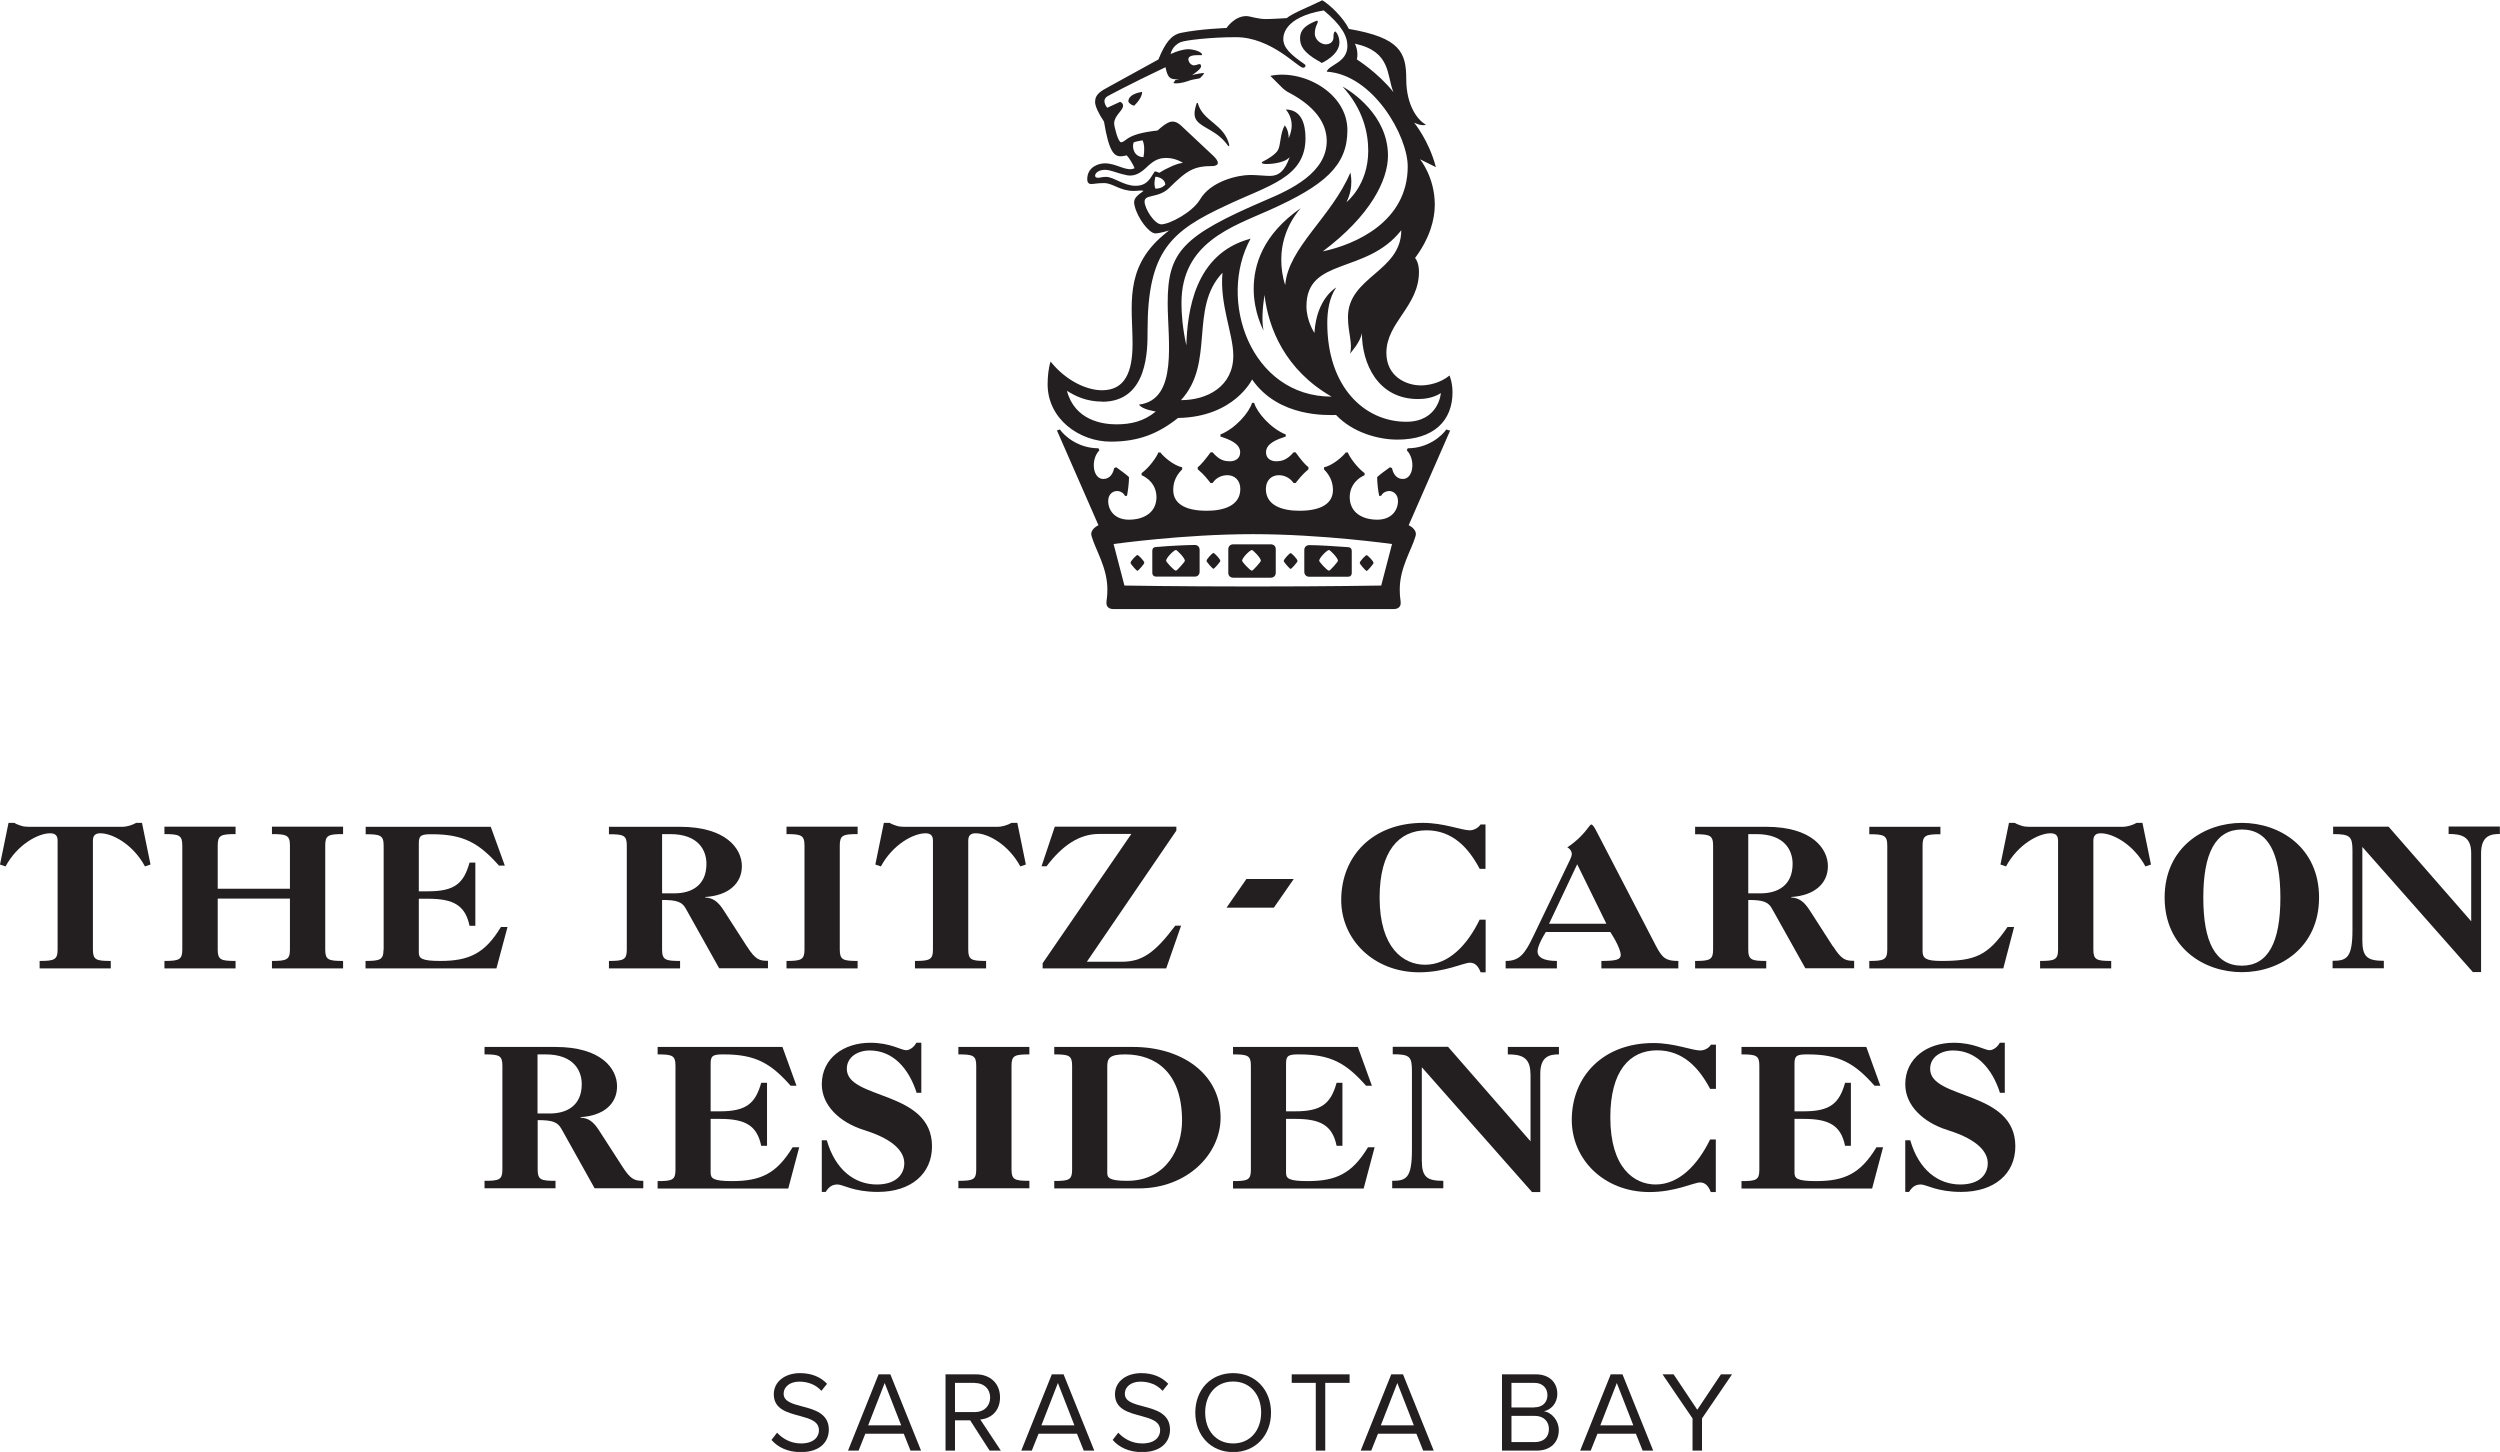 <?xml version="1.0" encoding="UTF-8"?>
<svg id="Layer_1" data-name="Layer 1" xmlns="http://www.w3.org/2000/svg" viewBox="0 0 184.87 107.37">
  <defs>
    <style>
      .cls-1 {
        fill: #231f20;
        stroke-width: 0px;
      }
    </style>
  </defs>
  <path class="cls-1" d="m57.46,105.94c.37.41.98.8,1.77.8,1.01,0,1.33-.54,1.33-.97,0-.68-.68-.86-1.43-1.07-.9-.24-1.91-.49-1.91-1.6,0-.93.83-1.56,1.94-1.56.86,0,1.53.29,2,.79l-.42.52c-.42-.47-1.01-.68-1.63-.68-.68,0-1.16.36-1.16.9,0,.57.65.74,1.37.93.92.24,1.97.53,1.97,1.72,0,.82-.56,1.66-2.08,1.66-.98,0-1.7-.37-2.16-.9l.41-.53Z"/>
  <path class="cls-1" d="m66.85,106.02h-2.86l-.5,1.25h-.78l2.26-5.64h.87l2.27,5.64h-.78l-.5-1.25Zm-2.65-.62h2.44l-1.22-3.13-1.22,3.13Z"/>
  <path class="cls-1" d="m71.74,105.03h-1.12v2.24h-.7v-5.64h2.26c1.03,0,1.77.66,1.77,1.7s-.69,1.57-1.46,1.64l1.52,2.3h-.83l-1.44-2.24Zm.36-2.77h-1.48v2.16h1.48c.67,0,1.12-.45,1.12-1.08s-.46-1.07-1.12-1.07"/>
  <path class="cls-1" d="m79.66,106.02h-2.86l-.5,1.25h-.78l2.26-5.64h.87l2.27,5.64h-.78l-.5-1.25Zm-2.65-.62h2.44l-1.22-3.13-1.22,3.13Z"/>
  <path class="cls-1" d="m82.69,105.94c.37.41.98.8,1.77.8,1.01,0,1.33-.54,1.33-.97,0-.68-.68-.86-1.43-1.07-.9-.24-1.91-.49-1.91-1.6,0-.93.83-1.56,1.94-1.56.86,0,1.53.29,2,.79l-.42.52c-.42-.47-1.01-.68-1.63-.68-.68,0-1.16.36-1.16.9,0,.57.65.74,1.37.93.92.24,1.97.53,1.97,1.72,0,.82-.56,1.66-2.08,1.66-.98,0-1.7-.37-2.16-.9l.41-.53Z"/>
  <path class="cls-1" d="m91.19,101.54c1.66,0,2.8,1.25,2.8,2.92s-1.13,2.92-2.8,2.92-2.8-1.25-2.8-2.92,1.12-2.92,2.8-2.92m0,.62c-1.27,0-2.07.97-2.07,2.29s.8,2.29,2.07,2.29,2.07-.98,2.07-2.29-.81-2.29-2.07-2.29"/>
  <polygon class="cls-1" points="97.3 102.26 95.52 102.26 95.52 101.63 99.8 101.63 99.8 102.26 98 102.26 98 107.27 97.3 107.27 97.3 102.26"/>
  <path class="cls-1" d="m104.76,106.02h-2.86l-.5,1.25h-.78l2.26-5.64h.87l2.27,5.64h-.78l-.5-1.25Zm-2.65-.62h2.44l-1.22-3.13-1.22,3.13Z"/>
  <path class="cls-1" d="m111.07,101.63h2.51c.98,0,1.58.59,1.58,1.44,0,.71-.47,1.18-.99,1.29.6.09,1.1.71,1.1,1.39,0,.9-.6,1.52-1.63,1.52h-2.57v-5.64Zm2.39,2.44c.63,0,.97-.39.97-.9s-.34-.91-.97-.91h-1.69v1.82h1.69Zm.03,2.57c.66,0,1.05-.37,1.05-.97,0-.52-.35-.97-1.05-.97h-1.72v1.94h1.72Z"/>
  <path class="cls-1" d="m120.99,106.02h-2.86l-.5,1.25h-.78l2.26-5.64h.87l2.27,5.64h-.78l-.5-1.25Zm-2.65-.62h2.44l-1.22-3.13-1.22,3.13Z"/>
  <polygon class="cls-1" points="125.16 104.89 122.94 101.63 123.76 101.63 125.51 104.25 127.26 101.63 128.08 101.63 125.86 104.89 125.86 107.27 125.16 107.27 125.16 104.89"/>
  <path class="cls-1" d="m86.23,41.47c0-.22.58-.8.73-.8.07,0,.66.58.66.8,0,.07-.58.73-.66.73-.15,0-.73-.66-.73-.73m11.32,0c0-.22.58-.8.73-.8.07,0,.66.58.66.8,0,.07-.58.73-.66.73-.15,0-.73-.66-.73-.73m-5.7,0c0-.22.58-.8.73-.8.07,0,.66.58.66.8,0,.07-.58.73-.66.73-.15,0-.73-.66-.73-.73m-6.35,1.17h2.85c.22,0,.36-.15.36-.37v-1.61c0-.22-.15-.36-.36-.36-.58,0-1.97.07-2.85.15-.15,0-.29.07-.29.29v1.61c0,.22.15.29.29.29m-1.9-1.02c0-.14.44-.58.51-.58s.51.44.51.58c0,.07-.44.59-.51.59s-.51-.51-.51-.59m5.62-.14c0-.15.44-.59.51-.59s.51.44.51.59c0,.07-.44.58-.51.58s-.51-.51-.51-.58m4.75,1.24c.22,0,.37-.15.37-.36v-1.75c0-.22-.15-.36-.37-.36h-2.77c-.22,0-.37.15-.37.36v1.75c0,.22.15.36.37.36h2.77Zm5.7-.07c.15,0,.29-.07.29-.29v-1.61c0-.22-.15-.29-.29-.29-.88-.07-2.26-.15-2.85-.15-.22,0-.37.15-.37.36v1.61c0,.22.15.37.37.37h2.85Zm1.9-1.02c0,.07-.44.59-.51.59s-.51-.51-.51-.59c0-.14.44-.58.51-.58s.51.44.51.58m-5.62-.14c0,.07-.44.58-.51.58s-.51-.51-.51-.58c0-.15.44-.59.51-.59s.51.44.51.59m-7.45-33.88h.07c.37,1.39,1.97,1.53,2.34,3.14l-.07.07c-.8-1.17-1.9-1.32-2.34-1.9-.22-.29-.22-.66,0-1.31m2.7,18.69c0,2.26-1.9,3.29-3.87,3.29,2.55-2.77.58-6.79,3.07-9.42-.22,2.34.8,4.53.8,6.13m12.12,6.21c2.7,0,4.09-1.39,4.09-3.5,0-.73-.22-1.24-.22-1.24-.73.59-1.61.73-2.12.73-1.09,0-2.55-.66-2.55-2.41,0-2.26,2.41-3.43,2.41-5.99,0-.73-.29-1.02-.29-1.02,1.09-1.46,1.46-2.85,1.46-3.94,0-2.04-1.09-3.36-1.09-3.36l1.17.58c-.51-1.97-1.61-3.29-1.61-3.29,0,0,.58.29.88.15-.58-.29-1.46-1.39-1.46-3.36s-.44-3.07-4.24-3.72c-.44-.88-1.46-1.83-1.97-2.12-.88.44-2.19.95-2.63,1.32,0,0-1.1.07-1.53.07-.66,0-1.17-.22-1.46-.22-.88,0-1.46.88-1.46.88,0,0-1.97.07-3.36.36-.73.15-1.17.73-1.68,1.97l-3.58,1.97c-.66.36-1.1.58-1.1,1.17,0,.29.22.8.66,1.46.36,2.19.73,2.56,1.24,2.56.15,0,.44-.07.44-.07.15.14.51.73.58.95-.58.29-1.31-.36-2.19-.36-.51,0-1.31.29-1.31,1.17,0,.29.15.36.29.36.22,0,.44-.07.95-.07.66,0,1.17.58,2.19.58.36,0,.58-.07.73,0-.51.37-.8.58-.66,1.09.22.95,1.09,2.05,1.53,2.05.36,0,1.02-.22,1.02-.22l-.44.36c-2.92,2.48-2.26,5.26-2.26,8.03,0,2.12-.58,3.43-2.26,3.43-1.09,0-2.63-.66-3.8-2.12-.15.44-.22,1.09-.22,1.68,0,2.56,2.34,4.24,4.67,4.24,2.04,0,3.5-.58,4.97-1.75,4.16-.07,5.48-2.85,5.48-2.85,1.97,2.85,5.62,2.63,6.21,2.63,1.24,1.31,3.14,1.82,4.53,1.82m.29-15.48c0,3.07-3.94,3.43-3.94,6.42,0,1.17.37,1.97.15,2.7,0,0,.8-.88.88-1.53,0,2.26,1.17,4.89,4.16,4.89.44,0,1.1-.07,1.68-.44,0,0-.15,2.12-2.56,2.12-3.07,0-5.84-2.55-5.84-7.3,0-.88.15-1.9.66-2.63,0,0-1.46.8-1.61,3.36,0,0-.59-.88-.59-1.97,0-3.65,4.45-2.34,7.01-5.62m-3.43-13.8c2.7.58,2.34,2.34,2.85,3.58-1.17-1.46-2.7-2.41-2.7-2.41.14-.66-.15-1.17-.15-1.17m-16.36,7.3c.15-.07.66-.15.66-.15.15.29.15.8.07,1.24-.66,0-.88-.66-.73-1.09m1.53,2.19c-.29.44-.51,1.02-1.39,1.02s-1.61-.66-2.19-.66c-.29,0-.44.07-.58.07s-.22-.07-.22-.15c0-.22.29-.44.73-.44s.8.22,1.46.36c.95.29,1.53-.51,1.9-.8.44-.36.8-.44,1.17-.44.73,0,1.24.37,1.24.37-.36,0-1.17.36-1.75.73-.22-.07-.29-.15-.36-.07m.8.95c-.29.29-.58.29-.73.29-.15-.36,0-.88,0-.88.29,0,.73.22.73.58m-4.67,16.06c3.43,0,3.36-3.94,3.36-5.26,0-5.91,1.75-7.37,5.84-9.27,3.07-1.46,5.84-2.04,5.84-4.96,0-1.02-.29-2.12-1.46-2.12,0,0,.44.44.44,1.17,0,.29-.07.59-.22.95,0-.29-.07-.66-.29-.95-.36.59-.29,1.46-.51,1.83,0,0-.14.36-1.17.88,0,0-.15.15.36.15,0,0,1.24,0,1.68-.51-.36,1.02-.8,1.39-1.46,1.39-.36,0-.95-.07-1.46-.07-.88,0-2.92.44-3.72,1.83-.58.95-2.26,1.82-2.85,1.82-.51,0-1.24-1.17-1.24-1.68,0-.58,1.02-.22,1.83-1.02,1.32-1.31,1.83-1.61,3.21-1.61,0,0,.8,0,.07-.73l-2.26-2.12c-.29-.29-.51-.44-.8-.44-.15,0-.44.07-1.09.66-1.31.15-1.83.36-2.19.58-.22.15-.36.29-.51.29-.22,0-.51-1.17-.51-1.39,0-.58.66-.95.66-1.31,0-.22-.22-.29-.22-.29l-.95.44s-.51-.58.07-.88c0,0,1.46-.8,4.24-2.12.15.8.36.95,1.02.88l-.29.07-.15.22c.22.07.66,0,1.1-.15.36-.15.8-.15.88-.22s.29-.29.29-.37c-.15,0-.58.07-.88.15.44-.29.66-.51.66-.66,0-.07-.07-.15-.07-.15-.22,0-.36.15-.58.07-.15-.07-.29-.22-.29-.44,0-.15.15-.29.66-.29h.36c0-.29-.73-.44-1.02-.44-.36,0-.88.15-1.31.36,0,0,.07-.58.73-.88.36-.15,2.26-.37,4.09-.37,2.63,0,4.6,2.26,4.97,2.26.14,0,.29-.15.07-.29-.95-.66-1.53-1.17-1.53-1.83,0-.22,0-1.61,2.99-2.12,1.32,1.1,1.75,1.9,1.75,2.63,0,1.24-1.39,1.39-1.53,1.9,3.43.22,5.99,4.75,5.99,7.01,0,4.09-3.87,5.77-6.28,6.28,3.51-2.63,4.82-5.26,4.82-7.08,0-2.99-2.7-4.75-3.36-5.11,1.53,1.68,1.9,3.43,1.9,4.75,0,2.55-1.61,3.8-1.61,3.8.29-.58.36-1.09.36-1.53,0-.36-.07-.66-.07-.66-1.39,3.29-4.6,5.55-4.82,8.32-.22-.66-.29-1.31-.29-1.9,0-2.34,1.46-3.8,1.46-3.8-2.85,1.97-3.5,4.23-3.5,5.99s.73,3.07.73,3.07c-.15-.66-.07-1.75.07-2.63.29,2.48,1.53,5.55,4.96,7.52-5.99,0-8.47-7.16-5.99-11.68-4.16,1.1-4.67,5.4-4.75,7.89-.29-1.32-.36-2.34-.36-3.14,0-4.45,3.72-5.62,6.5-6.86,4.09-1.83,5.77-3.29,5.77-5.91,0-2.77-3.29-4.53-5.7-4.02l.88.88c.15.15.37.29.37.29,2.56,1.31,2.92,2.78,2.92,3.65,0,2.34-2.63,3.58-4.53,4.38-6.13,2.63-7.23,3.8-7.23,7.59,0,2.78.8,7.16-2.12,7.52.22.37,1.24.51,1.24.51-.88.73-1.83.95-2.92.95-1.02,0-3.07-.29-3.65-2.48.58.36,1.39.8,2.63.8m15.99-25.19l.22.15s1.31-.58,1.31-1.53c0,0,0-.51-.29-.8-.15,0-.15.29-.15.44,0,.29-.22.51-.58.51-.29,0-.8-.29-.8-.8s.22-.73.22-.88c0,0,0-.07-.07-.07-1.17.44-1.24.95-1.24,1.32,0,.51.22,1.02,1.39,1.68m-14.09,2.99c.07.14.29.29.44.29.29-.29.58-.66.58-1.02-.36.07-1.02.22-1.02.73m23.73,24.31l-.22-.07c-.29.44-1.32,1.39-2.85,1.39l-.07.15c.66.66.51,2.12-.29,2.12-.51,0-.73-.44-.8-.8l-.15-.07c-.22.15-.8.58-.95.73,0,.44.07,1.02.15,1.39h.14c.15-.29.44-.36.59-.36.36,0,.66.29.66.73,0,.73-.51,1.39-1.53,1.39-1.09,0-2.04-.51-2.04-1.68,0-.58.29-1.24,1.1-1.61v-.15c-.58-.44-1.1-1.17-1.24-1.53h-.15c-.22.29-.95.95-1.61,1.1v.15c.58.58.66,1.17.66,1.53,0,.95-.8,1.53-2.48,1.53-1.24,0-2.48-.37-2.48-1.61,0-.66.44-1.02.95-1.02.37,0,.8.15,1.1.58h.15c.29-.36.44-.58.95-1.02v-.15c-.22-.15-.58-.58-.95-1.1h-.15c-.51.58-.88.66-1.31.66-.29,0-.73-.15-.73-.66,0-.66.8-.95,1.46-1.17v-.15c-1.1-.44-2.12-1.61-2.34-2.34h-.15c-.22.73-1.24,1.9-2.34,2.34v.15c.66.22,1.46.51,1.46,1.17,0,.51-.44.66-.73.66-.44,0-.8-.07-1.31-.66h-.15c-.37.51-.73.95-.95,1.1v.15c.51.44.66.66.95,1.02h.15c.29-.44.73-.58,1.1-.58.51,0,.95.36.95,1.02,0,1.24-1.24,1.61-2.48,1.61-1.68,0-2.48-.58-2.48-1.53,0-.37.07-.95.66-1.53v-.15c-.66-.15-1.39-.8-1.61-1.1h-.15c-.15.37-.66,1.1-1.24,1.53v.15c.8.36,1.1,1.02,1.1,1.61,0,1.17-.95,1.68-2.04,1.68-1.02,0-1.53-.66-1.53-1.39,0-.44.29-.73.66-.73.15,0,.44.07.58.36h.15c.07-.36.15-.95.15-1.39-.15-.15-.73-.58-.95-.73l-.15.07c-.07.36-.29.8-.8.8-.8,0-.95-1.46-.29-2.12l-.07-.15c-1.53,0-2.55-.95-2.85-1.39l-.22.07,3.07,7.01s-.66.29-.51.8c.29,1.02,1.17,2.34,1.17,3.94,0,.66-.07.73-.07,1.02s.22.44.51.44h20.74c.29,0,.51-.15.51-.44s-.07-.36-.07-1.02c0-1.61.88-2.92,1.17-3.94.15-.51-.51-.8-.51-.8l3.07-7.01Zm-14.53,11.54c-5.7,0-9.49-.07-9.49-.07l-.8-3.07s5.18-.73,10.3-.73,10.29.73,10.29.73l-.8,3.07s-3.8.07-9.49.07"/>
  <path class="cls-1" d="m182.75,68.14l-6.12-7.01h-4.1v.55c1.24,0,1.43.16,1.43,1.22v5.85c0,2.1-.43,2.3-1.47,2.3v.55h3.79v-.55c-1.2,0-1.59-.27-1.59-1.51v-6.91l8.17,9.25h.61v-8.76c0-1.31.69-1.45,1.39-1.45v-.55h-3.79v.55c.96,0,1.67.19,1.67,1.43v5.03Z"/>
  <path class="cls-1" d="m165.78,60.85c-2.81,0-5.71,1.83-5.71,5.52s2.89,5.52,5.71,5.52,5.71-1.83,5.71-5.52-2.89-5.52-5.71-5.52m0,10.56c-1.96,0-2.85-1.75-2.85-5.03s.9-5.04,2.85-5.04,2.85,1.75,2.85,5.04-.9,5.03-2.85,5.03"/>
  <path class="cls-1" d="m152.19,70.22c0,.75-.25.84-1.33.84v.55h5.26v-.55c-1.08,0-1.32-.08-1.32-.84v-8.05c0-.39.18-.55.55-.55.9,0,2.42.82,3.3,2.45l.41-.14-.63-3.08h-.43c-.29.16-.67.29-1.04.29h-6.93c-.18,0-.37-.02-.55-.08-.18-.06-.35-.12-.49-.21h-.43l-.63,3.08.41.14c.88-1.63,2.41-2.45,3.3-2.45.37,0,.55.16.55.55v8.05Z"/>
  <path class="cls-1" d="m139.56,70.22c0,.75-.25.84-1.33.84v.55h9.91l.8-3.06h-.49c-1.45,2.12-2.38,2.51-4.89,2.51-1.16,0-1.39-.2-1.39-.73v-7.8c0-.76.24-.84,1.32-.84v-.55h-5.26v.55c1.08,0,1.33.08,1.33.84v7.7Z"/>
  <path class="cls-1" d="m135.55,70l-1.73-2.69c-.43-.67-.82-.92-1.36-.94v-.04c1.69-.1,2.71-.98,2.71-2.28s-1.18-2.91-4.56-2.91h-5.26v.55c1.08,0,1.33.08,1.33.83v7.7c0,.75-.24.84-1.33.84v.55h5.26v-.55c-1.08,0-1.33-.08-1.33-.84v-3.67c1.1,0,1.49.14,1.77.67l2.45,4.38h3.61v-.55c-.61,0-.92-.06-1.55-1.06m-5.36-3.93h-.92v-4.38h.59c2.16,0,2.69,1.26,2.69,2.2,0,1.61-1.12,2.18-2.36,2.18"/>
  <path class="cls-1" d="m122.44,69.92l-4.42-8.52c-.18-.33-.27-.43-.35-.43-.14,0-.49.84-1.77,1.69.18.08.33.29.33.47,0,.12-.02.22-.16.51l-2.65,5.52c-.67,1.43-1.08,1.9-2.08,1.9v.55h3.79v-.55c-1.02,0-1.43-.29-1.43-.69,0-.24.12-.65.61-1.45h4.77c.65,1,.77,1.53.77,1.69,0,.35-.33.45-1.43.45v.55h5.69v-.55c-.92,0-1.18-.2-1.67-1.14m-7.89-1.61l2.08-4.4,2.16,4.4h-4.24Z"/>
  <path class="cls-1" d="m109.42,68c-.92,1.9-2.3,3.34-4.04,3.34-1.59,0-3.36-1.22-3.36-4.97,0-3.44,1.43-4.97,3.47-4.97,1.91,0,3.1,1.28,3.93,2.85h.43v-3.28h-.37c-.16.26-.51.43-.79.43-.61,0-1.92-.55-3.46-.55-3.73,0-6.05,2.46-6.05,5.71,0,2.91,2.39,5.34,5.77,5.34,1.91,0,3.28-.71,3.75-.71.37,0,.61.24.79.71h.37v-3.89h-.43Z"/>
  <path class="cls-1" d="m77.11,71.61h9.13l1.1-3.16h-.43c-1.53,2.04-2.47,2.67-3.97,2.67h-2.57l6.62-9.7v-.29h-8.99l-.98,2.93h.37c1.2-1.59,2.47-2.39,3.87-2.39h2.4l-6.56,9.56v.37Z"/>
  <path class="cls-1" d="m68.99,70.22c0,.75-.25.84-1.33.84v.55h5.26v-.55c-1.08,0-1.32-.08-1.32-.84v-8.05c0-.39.18-.55.55-.55.9,0,2.42.82,3.3,2.45l.41-.14-.63-3.08h-.43c-.29.16-.67.29-1.04.29h-6.93c-.18,0-.37-.02-.55-.08-.18-.06-.35-.12-.49-.21h-.43l-.63,3.08.41.14c.88-1.63,2.41-2.45,3.3-2.45.37,0,.55.16.55.55v8.05Z"/>
  <path class="cls-1" d="m59.49,70.22c0,.75-.24.84-1.33.84v.55h5.26v-.55c-1.08,0-1.32-.08-1.32-.84v-7.7c0-.76.24-.84,1.32-.84v-.55h-5.26v.55c1.08,0,1.33.08,1.33.84v7.7Z"/>
  <path class="cls-1" d="m55.24,70l-1.73-2.69c-.43-.67-.82-.92-1.36-.94v-.04c1.69-.1,2.71-.98,2.71-2.28s-1.18-2.91-4.57-2.91h-5.26v.55c1.08,0,1.32.08,1.32.83v7.7c0,.75-.24.84-1.32.84v.55h5.26v-.55c-1.08,0-1.33-.08-1.33-.84v-3.67c1.1,0,1.49.14,1.77.67l2.45,4.38h3.61v-.55c-.61,0-.92-.06-1.55-1.06m-5.36-3.93h-.92v-4.38h.59c2.16,0,2.69,1.26,2.69,2.2,0,1.61-1.12,2.18-2.36,2.18"/>
  <path class="cls-1" d="m28.36,70.22c0,.75-.25.84-1.33.84v.55h9.68l.82-3.06h-.49c-1.18,1.96-2.36,2.51-4.48,2.51-1.41,0-1.59-.2-1.59-.63v-3.97h.69c1.9,0,2.75.51,3.06,2h.43v-4.67h-.43c-.43,1.55-1.12,2.12-3.06,2.12h-.69v-3.55c0-.59.18-.67.96-.67,2.36,0,3.48.65,4.97,2.32h.43l-1.04-2.87h-9.25v.55c1.08,0,1.33.08,1.33.84v7.7Z"/>
  <path class="cls-1" d="m21.44,70.22c0,.75-.25.84-1.33.84v.55h5.26v-.55c-1.08,0-1.32-.08-1.32-.84v-7.7c0-.76.24-.84,1.32-.84v-.55h-5.26v.55c1.08,0,1.33.08,1.33.84v3.2h-5.34v-3.2c0-.76.24-.84,1.32-.84v-.55h-5.26v.55c1.08,0,1.32.08,1.32.84v7.7c0,.75-.24.84-1.32.84v.55h5.26v-.55c-1.08,0-1.32-.08-1.32-.84v-3.77h5.34v3.77Z"/>
  <path class="cls-1" d="m4.26,70.22c0,.75-.25.84-1.33.84v.55h5.26v-.55c-1.08,0-1.32-.08-1.32-.84v-8.05c0-.39.18-.55.55-.55.9,0,2.42.82,3.3,2.45l.41-.14-.63-3.08h-.43c-.29.16-.67.29-1.04.29H2.1c-.18,0-.37-.02-.55-.08-.18-.06-.35-.12-.49-.21h-.43l-.63,3.08.41.14c.88-1.63,2.41-2.45,3.3-2.45.37,0,.55.16.55.55v8.05Z"/>
  <polygon class="cls-1" points="90.7 67.12 94.2 67.12 95.67 65 92.17 65 90.7 67.12"/>
  <path class="cls-1" d="m37.15,78.8c0-.75-.24-.83-1.32-.83v-.55h5.25c3.37,0,4.55,1.59,4.55,2.91s-1.02,2.18-2.7,2.28v.04c.55.02.93.26,1.36.93l1.73,2.68c.63.99.93,1.06,1.55,1.06v.55h-3.6l-2.44-4.37c-.29-.53-.67-.67-1.77-.67v3.66c0,.75.24.83,1.32.83v.55h-5.25v-.55c1.08,0,1.32-.08,1.32-.83v-7.69Zm2.6,3.54h.91c1.24,0,2.36-.57,2.36-2.17,0-.93-.53-2.2-2.68-2.2h-.59v4.37Z"/>
  <path class="cls-1" d="m49.95,78.8c0-.75-.24-.83-1.32-.83v-.55h9.23l1.04,2.87h-.43c-1.48-1.67-2.6-2.32-4.96-2.32-.77,0-.96.08-.96.67v3.54h.69c1.93,0,2.62-.57,3.05-2.11h.43v4.66h-.43c-.31-1.49-1.16-1.99-3.05-1.99h-.69v3.97c0,.43.18.63,1.59.63,2.11,0,3.29-.55,4.47-2.5h.49l-.81,3.05h-9.66v-.55c1.08,0,1.32-.08,1.32-.83v-7.69Z"/>
  <path class="cls-1" d="m67.79,80.83c-.59-1.85-1.77-3.15-3.48-3.15-.89,0-1.69.49-1.69,1.36,0,2.3,6.3,1.56,6.3,5.73,0,2.03-1.55,3.37-4.01,3.37-1.79,0-2.58-.55-2.97-.55-.41,0-.65.18-.88.55h-.29v-3.82h.37c.63,2.2,2.07,3.27,3.7,3.27,1.44,0,2.03-.77,2.03-1.57,0-.73-.57-1.71-2.99-2.46-1.81-.57-3.11-1.83-3.11-3.38,0-1.95,1.65-3.07,3.58-3.07,1.51,0,2.28.55,2.66.55.27,0,.59-.24.75-.55h.37v3.7h-.37Z"/>
  <path class="cls-1" d="m72.19,78.8c0-.75-.24-.83-1.32-.83v-.55h5.25v.55c-1.08,0-1.32.08-1.32.83v7.69c0,.75.24.83,1.32.83v.55h-5.25v-.55c1.08,0,1.32-.08,1.32-.83v-7.69Z"/>
  <path class="cls-1" d="m79.28,78.8c0-.75-.24-.83-1.32-.83v-.55h5.83c3.58,0,6.47,1.97,6.47,5.23,0,2.68-2.44,5.23-6.06,5.23h-6.24v-.55c1.08,0,1.32-.08,1.32-.83v-7.68Zm2.6,7.91c0,.35.08.61,1.46.61,2.97,0,4.07-2.48,4.07-4.45,0-3.6-1.99-4.9-4.21-4.9-1.16,0-1.32.29-1.32.9v7.85Z"/>
  <path class="cls-1" d="m92.5,78.8c0-.75-.24-.83-1.32-.83v-.55h9.23l1.04,2.87h-.43c-1.48-1.67-2.6-2.32-4.96-2.32-.77,0-.96.08-.96.67v3.54h.69c1.93,0,2.62-.57,3.05-2.11h.43v4.66h-.43c-.31-1.49-1.16-1.99-3.05-1.99h-.69v3.97c0,.43.18.63,1.59.63,2.11,0,3.29-.55,4.47-2.5h.49l-.81,3.05h-9.66v-.55c1.08,0,1.32-.08,1.32-.83v-7.69Z"/>
  <path class="cls-1" d="m113.17,79.39c0-1.24-.71-1.42-1.67-1.42v-.55h3.78v.55c-.69,0-1.38.14-1.38,1.44v8.74h-.61l-8.15-9.23v6.89c0,1.24.39,1.51,1.59,1.51v.55h-3.78v-.55c1.04,0,1.46-.2,1.46-2.3v-5.84c0-1.06-.18-1.22-1.42-1.22v-.55h4.09l6.1,6.99v-5.02Z"/>
  <path class="cls-1" d="m126.88,84.27v3.88h-.37c-.18-.47-.43-.71-.79-.71-.47,0-1.83.71-3.74.71-3.38,0-5.75-2.42-5.75-5.33,0-3.23,2.32-5.69,6.04-5.69,1.55,0,2.85.55,3.46.55.29,0,.63-.16.79-.43h.37v3.27h-.43c-.83-1.57-2.01-2.85-3.92-2.85-2.03,0-3.46,1.52-3.46,4.96,0,3.74,1.77,4.96,3.35,4.96,1.73,0,3.11-1.44,4.03-3.33h.43Z"/>
  <path class="cls-1" d="m130.1,78.8c0-.75-.24-.83-1.32-.83v-.55h9.23l1.04,2.87h-.43c-1.48-1.67-2.6-2.32-4.96-2.32-.77,0-.96.08-.96.67v3.54h.69c1.93,0,2.62-.57,3.05-2.11h.43v4.66h-.43c-.31-1.49-1.16-1.99-3.05-1.99h-.69v3.97c0,.43.18.63,1.59.63,2.11,0,3.29-.55,4.47-2.5h.49l-.81,3.05h-9.66v-.55c1.08,0,1.32-.08,1.32-.83v-7.69Z"/>
  <path class="cls-1" d="m147.9,80.83c-.59-1.85-1.77-3.15-3.48-3.15-.9,0-1.69.49-1.69,1.36,0,2.3,6.3,1.56,6.3,5.73,0,2.03-1.55,3.37-4.01,3.37-1.79,0-2.58-.55-2.97-.55-.41,0-.65.18-.88.55h-.28v-3.82h.37c.63,2.2,2.07,3.27,3.7,3.27,1.45,0,2.03-.77,2.03-1.57,0-.73-.57-1.71-2.99-2.46-1.81-.57-3.11-1.83-3.11-3.38,0-1.95,1.65-3.07,3.58-3.07,1.51,0,2.28.55,2.66.55.26,0,.59-.24.75-.55h.37v3.7h-.37Z"/>
</svg>